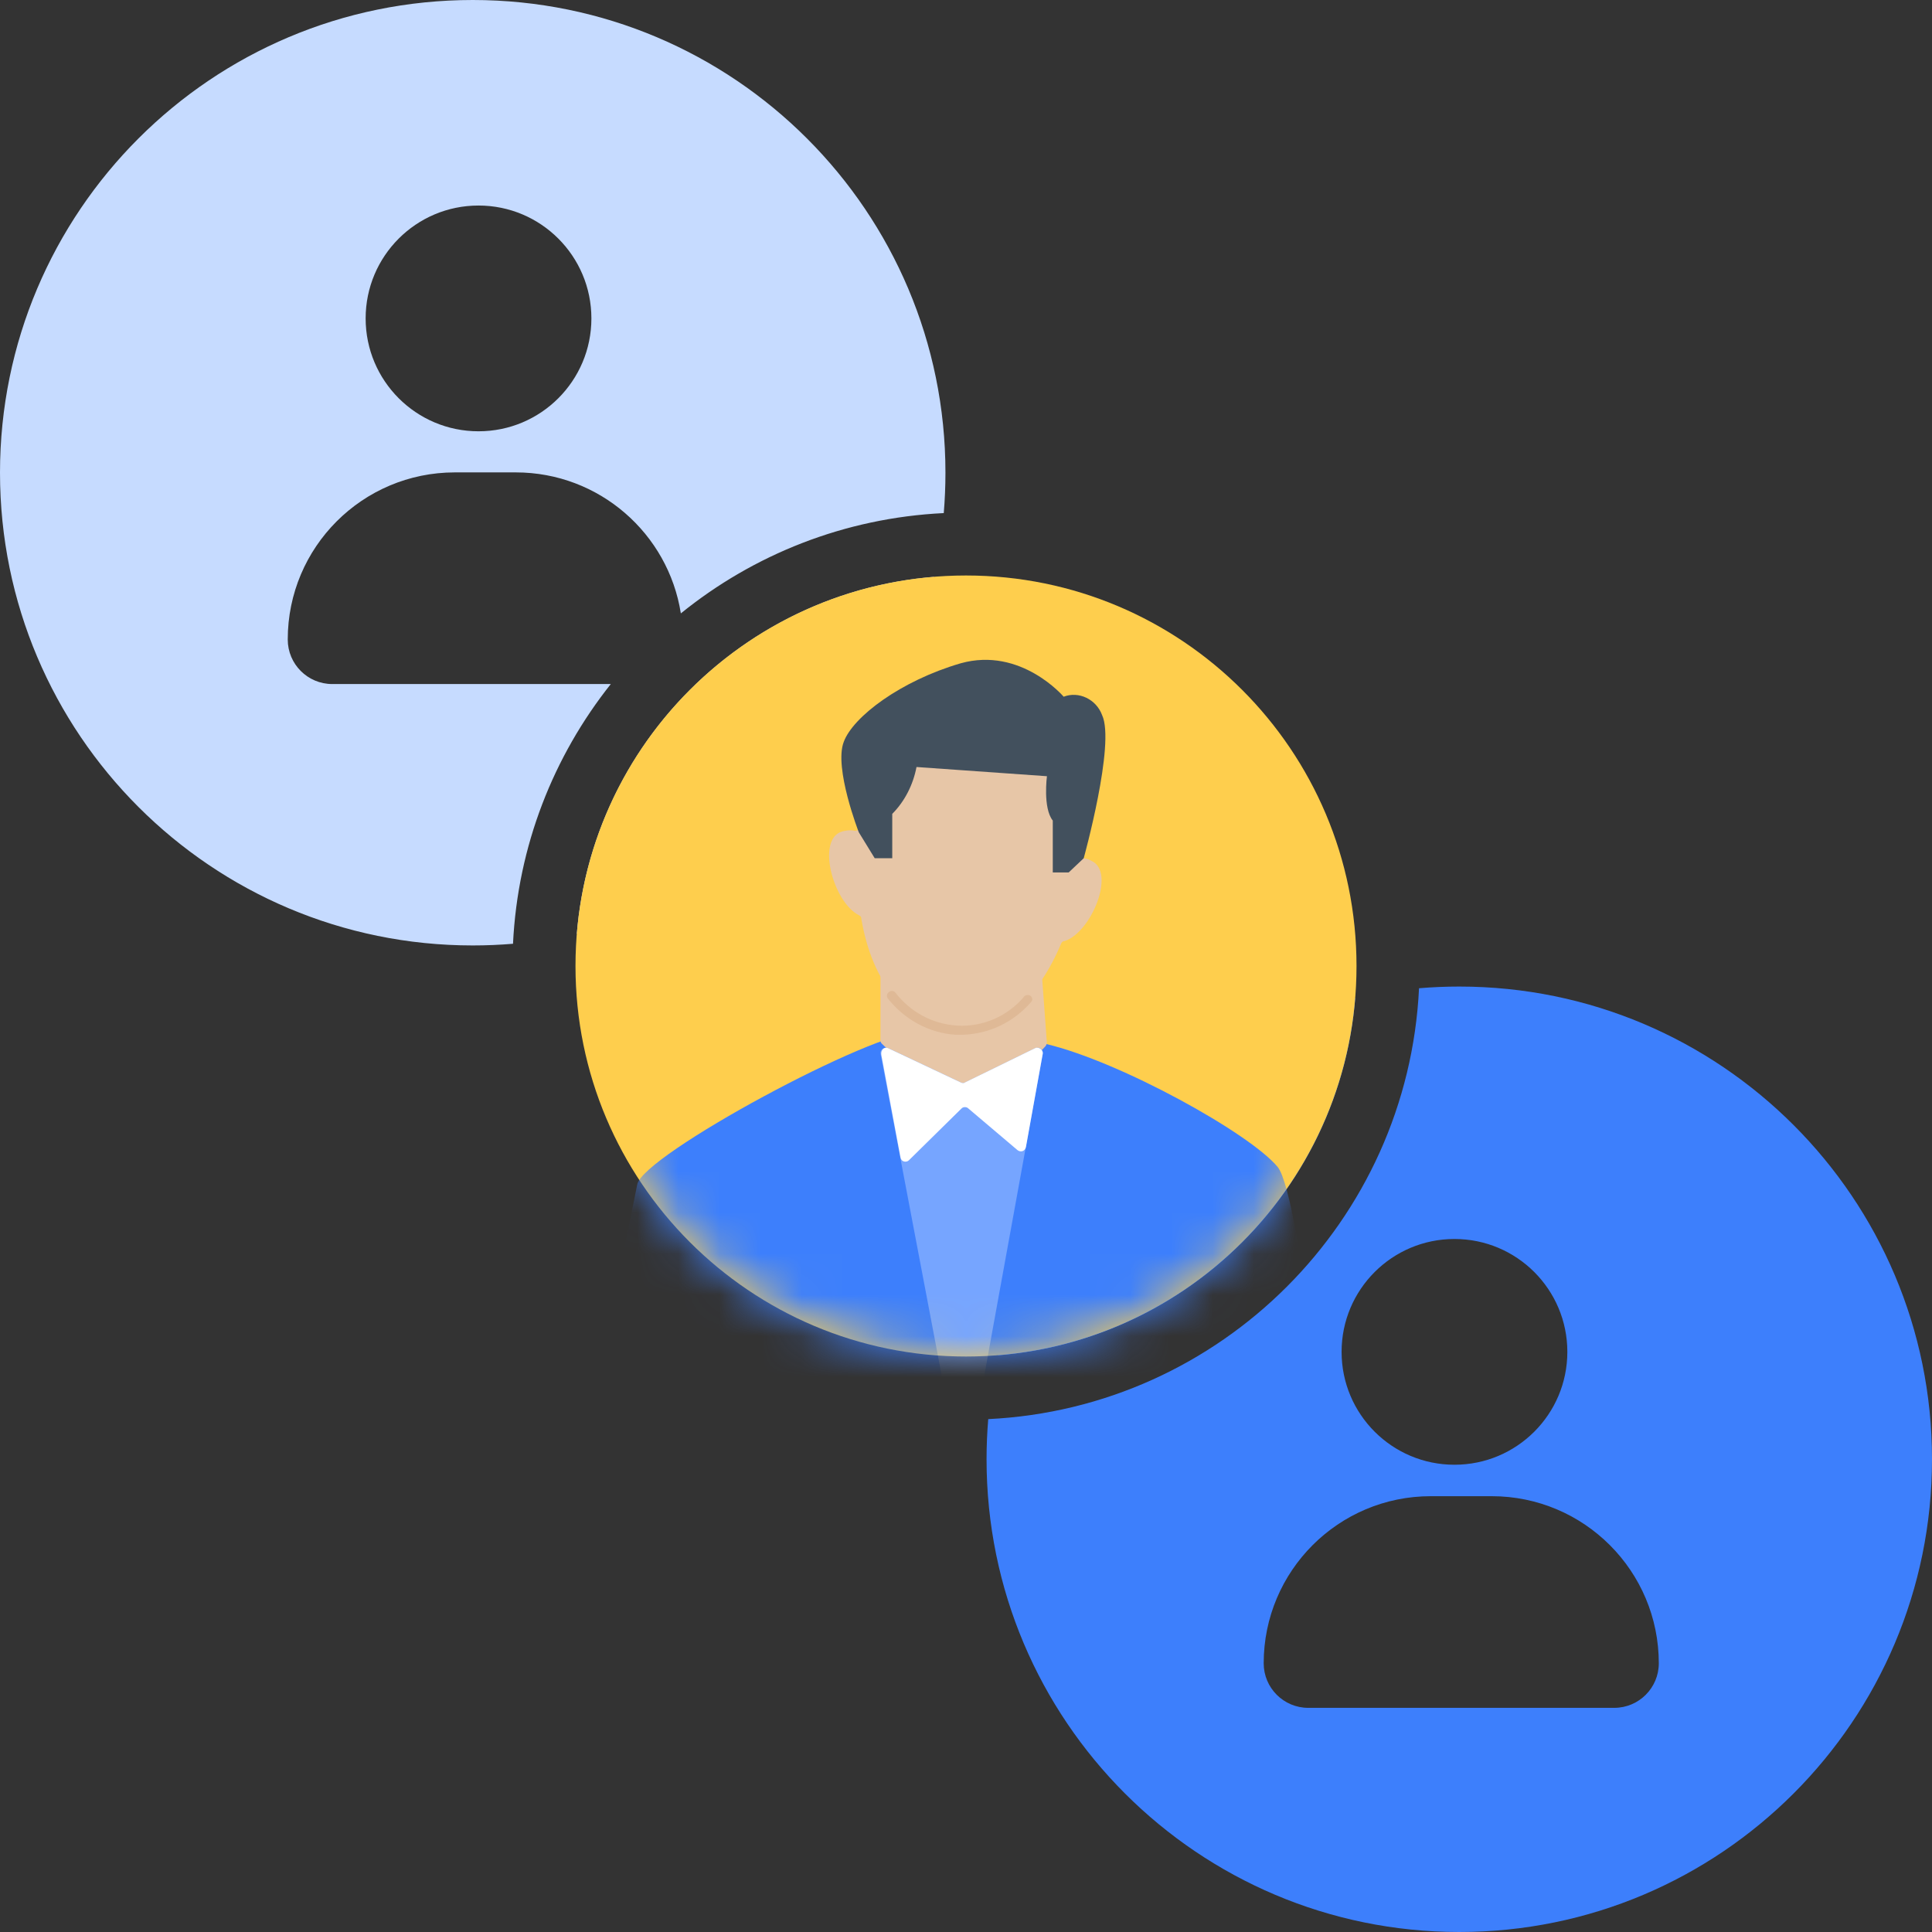 <svg width="47" height="47" viewBox="0 0 47 47" fill="none" xmlns="http://www.w3.org/2000/svg">
<rect x="0" y="0" width="47" height="47" fill="#333333" stroke="none"/>
<g clip-path="url(#clip0_19679_6556)">
<path fill-rule="evenodd" clip-rule="evenodd" d="M24.041 34.523C24.014 34.845 24 35.171 24 35.5C24 41.851 29.149 47 35.5 47C41.851 47 47 41.851 47 35.5C47 29.149 41.851 24 35.5 24C35.17 24 34.844 24.014 34.521 24.041C34.249 29.706 29.705 34.25 24.041 34.523ZM24.279 32.971C28.905 32.596 32.595 28.906 32.969 24.279C28.649 25.25 25.248 28.651 24.279 32.971ZM35.383 35.633C36.9 35.633 38.129 34.404 38.129 32.887C38.129 31.37 36.9 30.141 35.383 30.141C33.866 30.141 32.637 31.37 32.637 32.887C32.637 34.404 33.866 35.633 35.383 35.633ZM30.742 40.463C30.742 38.218 32.562 36.398 34.807 36.398H36.289C38.534 36.398 40.354 38.218 40.354 40.463C40.354 41.061 39.869 41.547 39.27 41.547H31.826C31.227 41.547 30.742 41.061 30.742 40.463Z" fill="#3D7FFC"/>
<path fill-rule="evenodd" clip-rule="evenodd" d="M11.5 0C5.149 0 0 5.149 0 11.5C0 17.851 5.149 23 11.5 23C11.83 23 12.157 22.986 12.48 22.959C12.595 20.576 13.467 18.393 14.859 16.641H8.084C7.485 16.641 7 16.156 7 15.557C7 13.312 8.82 11.492 11.065 11.492H12.547C14.576 11.492 16.258 12.979 16.563 14.922C18.327 13.494 20.541 12.599 22.959 12.482C22.986 12.158 23 11.831 23 11.5C23 5.149 17.851 0 11.5 0ZM22.72 14.034C18.096 14.41 14.409 18.097 14.032 22.72C18.35 21.75 21.749 18.351 22.72 14.034ZM14.387 7.746C14.387 9.263 13.158 10.492 11.641 10.492C10.124 10.492 8.895 9.263 8.895 7.746C8.895 6.23 10.124 5 11.641 5C13.158 5 14.387 6.23 14.387 7.746Z" fill="#C6DBFF"/>
<path d="M33 23.5C33 28.747 28.747 33 23.5 33C18.253 33 14 28.747 14 23.5C14 18.253 18.253 14 23.5 14C28.747 14 33 18.253 33 23.5Z" fill="#FECE4D"/>
<mask id="mask0_19679_6556" style="mask-type:alpha" maskUnits="userSpaceOnUse" x="14" y="14" width="19" height="19">
<circle cx="23.5" cy="23.5" r="9.5" fill="#76A5FF"/>
</mask>
<g mask="url(#mask0_19679_6556)">
<path d="M32.587 39.971C32.485 36.959 31.651 29.081 31.082 28.389C30.411 27.575 27.258 25.825 25.448 25.397C23.841 25.031 23.373 25.173 22.336 25.112C21.299 25.051 15.624 28.104 15.502 28.817C15.238 30.12 14.607 33.214 14.404 34.516C14.139 36.328 14.038 38.16 14.119 39.992L32.587 39.971Z" fill="#3D7FFC"/>
<path d="M21.42 22.894V25.317C21.42 25.357 21.44 25.378 21.461 25.398C21.745 25.683 23.637 27.393 25.427 25.459C25.447 25.439 25.467 25.398 25.467 25.357L25.284 22.874C25.284 22.813 25.223 22.752 25.162 22.752H21.542C21.461 22.772 21.42 22.813 21.42 22.894Z" fill="#E7C6A7"/>
<path d="M26.547 20.94C26.486 20.9 26.404 20.879 26.343 20.879C26.648 18.986 26.506 16.625 23.415 16.727C21.625 16.788 21.035 18.396 20.913 20.106C20.913 20.187 20.831 20.228 20.77 20.207C20.669 20.187 20.567 20.207 20.486 20.228C19.855 20.411 20.262 21.938 20.892 22.263C20.933 22.284 20.953 22.304 20.953 22.345C21.218 23.933 22.072 24.95 23.272 25.032C24.391 25.113 25.265 24.258 25.814 22.956C25.835 22.915 25.855 22.894 25.896 22.894C26.547 22.691 27.157 21.205 26.547 20.94Z" fill="#E7C6A7"/>
<path d="M23.415 25.173C23.354 25.173 23.313 25.173 23.252 25.173C22.601 25.132 22.011 24.806 21.605 24.298C21.564 24.257 21.564 24.175 21.625 24.135C21.666 24.094 21.747 24.094 21.788 24.155C22.154 24.623 22.683 24.908 23.272 24.949C23.903 24.99 24.513 24.725 24.92 24.237C24.96 24.196 25.042 24.196 25.082 24.237C25.123 24.277 25.123 24.338 25.082 24.379C24.655 24.868 24.066 25.153 23.415 25.173Z" fill="#DFB996"/>
<path d="M20.892 20.247L21.279 20.878H21.706V19.799C22.011 19.493 22.215 19.086 22.296 18.659L25.469 18.883C25.469 18.883 25.367 19.656 25.611 19.962V21.224H25.998L26.364 20.878C26.364 20.878 27.137 18.089 26.811 17.397C26.669 17.01 26.242 16.807 25.876 16.949C25.876 16.949 24.838 15.728 23.374 16.135C21.909 16.562 20.75 17.438 20.526 18.048C20.282 18.679 20.892 20.247 20.892 20.247Z" fill="#42505D"/>
<path d="M25.367 25.64L23.557 35.594C23.537 35.737 23.333 35.737 23.313 35.594L21.422 25.64C21.401 25.539 21.503 25.457 21.605 25.498L23.374 26.333C23.415 26.353 23.456 26.353 23.476 26.333L25.184 25.498C25.286 25.457 25.388 25.539 25.367 25.64Z" fill="#76A5FF"/>
<path d="M21.603 25.498L23.372 26.333C23.413 26.353 23.454 26.353 23.474 26.333L25.183 25.498C25.264 25.457 25.386 25.539 25.366 25.64L24.959 27.9C24.939 28.002 24.837 28.042 24.755 27.981L23.555 26.964C23.515 26.923 23.433 26.923 23.393 26.964L22.111 28.226C22.05 28.287 21.928 28.266 21.908 28.165L21.44 25.661C21.42 25.539 21.521 25.457 21.603 25.498Z" fill="white"/>
</g>
</g>
<defs>
<clipPath id="clip0_19679_6556">
<rect width="47" height="47" fill="white"/>
</clipPath>
</defs>
</svg>
